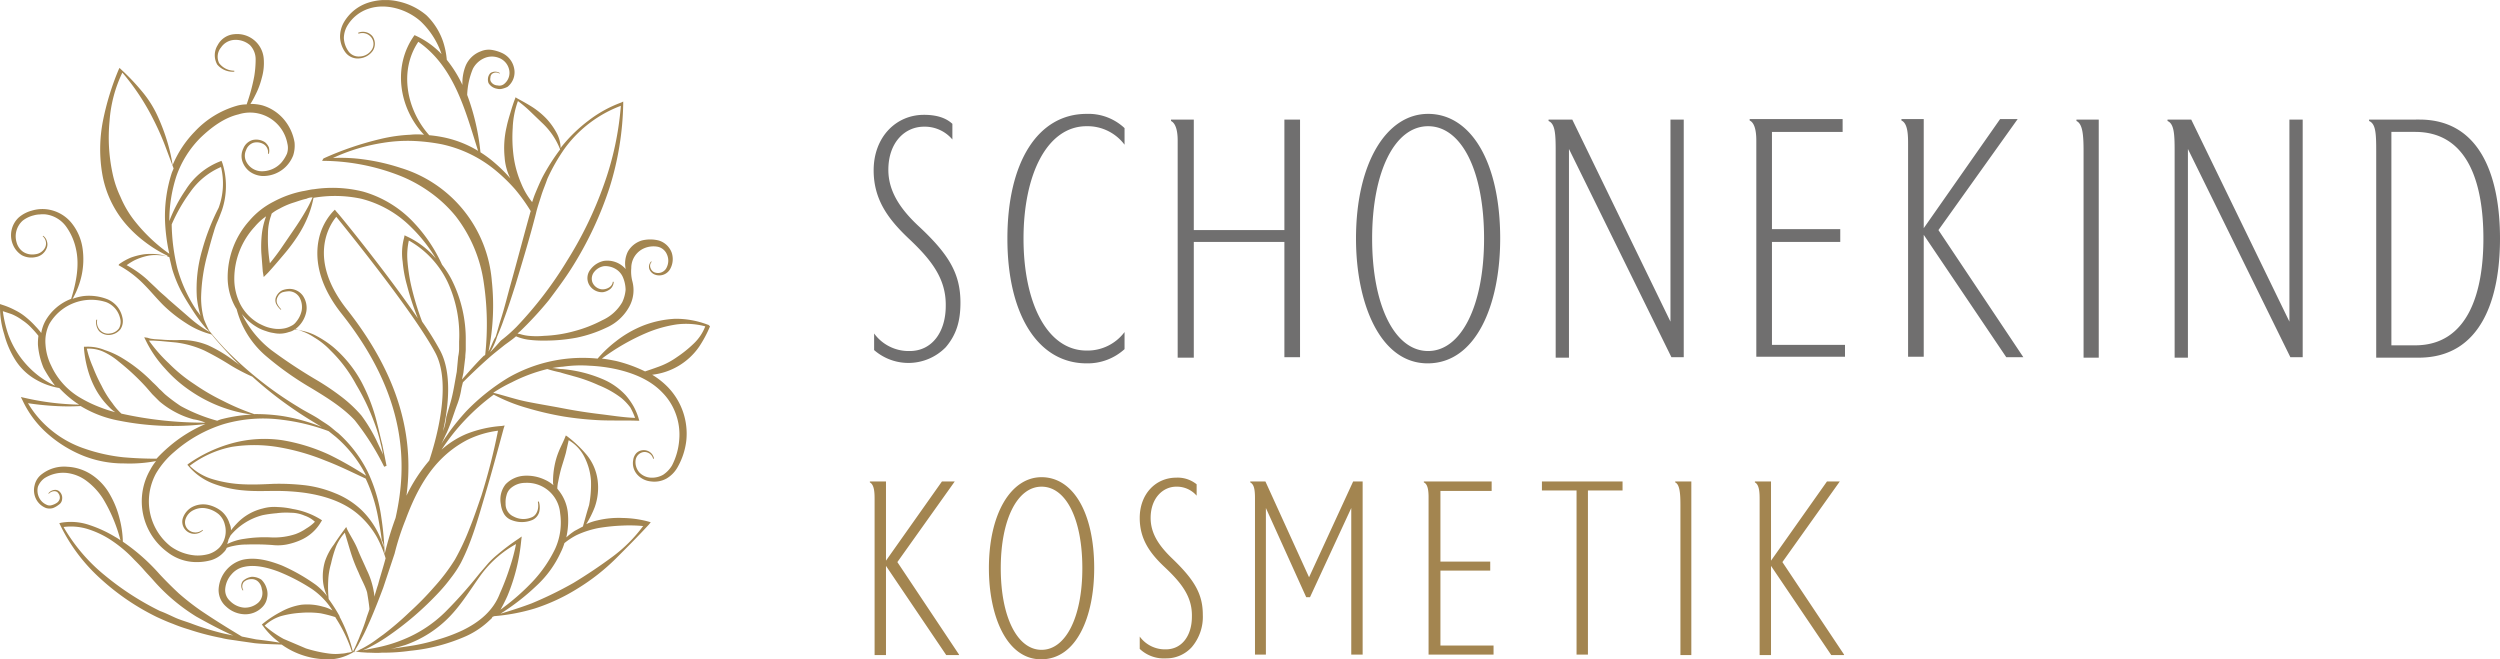<svg xmlns="http://www.w3.org/2000/svg" xmlns:xlink="http://www.w3.org/1999/xlink" viewBox="0 0 527.1 139.01"><defs><style>.cls-1{fill:none;}.cls-2{clip-path:url(#clip-path);}.cls-3{fill:#a38550;}.cls-4{fill:#706f6f;}</style><clipPath id="clip-path" transform="translate(-0.3 0.01)"><rect class="cls-1" width="527.4" height="139.2"/></clipPath></defs><g id="Ebene_2" data-name="Ebene 2"><g id="Ebene_1-2" data-name="Ebene 1"><g class="cls-2"><path class="cls-3" d="M149,68.8a9.9,9.9,0,0,1-2.4,3.6,25.38,25.38,0,0,1-3.6,2.9,15.9,15.9,0,0,1-4.1,2.1c-.8.3-1.7.6-2.6.9a29.88,29.88,0,0,0-6.1-2.2c-1-.2-2-.4-3-.5a45.86,45.86,0,0,1,9.6-5.5,26.38,26.38,0,0,1,6.1-1.7,15.75,15.75,0,0,1,6.1.4m-33.3,9a26.81,26.81,0,0,0,2.7.7c.9.3,1.8.5,2.8.8a33.48,33.48,0,0,1,5.3,1.9,20.49,20.49,0,0,1,4.8,2.7,11.9,11.9,0,0,1,1.9,2,14.72,14.72,0,0,1,1,2.2c-2.5-.1-4.9-.5-7.4-.8s-5.1-.7-7.7-1.2-5.1-.9-7.6-1.4-4.8-1.3-7.2-1.9a30,30,0,0,1,3.9-2.2,33.92,33.92,0,0,1,7.5-2.8M90.8,97.1a33.59,33.59,0,0,0-4.8,7.4c1.4-10.6-.3-23.7-12.5-39.2-8.4-10.6-3.8-17.8-2.3-19.6,2.6,3.2,16.5,20.4,20.9,28.7,3.7,7-.3,19.7-1.3,22.7m2.9-6.2c1.2-5.3,1.9-12.3-.6-17a61.71,61.71,0,0,0-3.8-6.1,56.54,56.54,0,0,1-2.4-8,38.53,38.53,0,0,1-.7-4.9,14.63,14.63,0,0,1,.3-4.2,19.94,19.94,0,0,1,8.2,8.8A26.62,26.62,0,0,1,97.1,72v1.6a8.75,8.75,0,0,1-.2,1.6l-.3,3.2c-.4,2.1-.7,4.3-1.3,6.4l-.9,3.1a11.77,11.77,0,0,1-.7,3m-7.9,18.7c1.7-4.6,3.9-9.1,7.3-12.6a22.43,22.43,0,0,1,5.8-4.3,20.54,20.54,0,0,1,6.4-1.9,131,131,0,0,1-3.5,13.7c-.8,2.3-1.6,4.7-2.5,6.9a49.77,49.77,0,0,1-3.1,6.6,40.27,40.27,0,0,1-4.4,5.8,62.58,62.58,0,0,1-5.1,5.2,64.35,64.35,0,0,1-5.6,4.8c-1,.7-2,1.5-3,2.1-.5.3-1,.6-1.6.9-.3.1-.5.3-.8.4l-.4.2c-.1,0-.2.1-.3.1v-.1l.1-.2.2-.4c.2-.3.3-.5.5-.8.3-.6.6-1.1.9-1.7.6-1.1,1.1-2.3,1.6-3.4,1-2.3,1.9-4.6,2.8-7l2.4-7.2a53.56,53.56,0,0,1,2.3-7.1m-7.6,18.8c-.2.7-.5,1.4-.7,2.1a36.16,36.16,0,0,1-1.3,3.5c-.2.6-.5,1.2-.7,1.7l-.4.9-.2.4-.1.2a.31.31,0,0,1-.1.2h0a31.23,31.23,0,0,0-2.6-7h0c-.1-.2-.2-.3-.2-.5a36.11,36.11,0,0,0-2.3-3.6,24.44,24.44,0,0,1-.1-3.8,15.06,15.06,0,0,1,.6-3.7,25.94,25.94,0,0,1,1.1-3.7,10.31,10.31,0,0,1,1.8-2.8c.4,1.3.8,2.7,1.2,4a33.36,33.36,0,0,0,1.7,4.4c.6,1.5,1.4,2.8,1.8,4.2.2,1.2.4,2.4.5,3.5M71,130.1c0,.1.1.1.1.2a30.92,30.92,0,0,1,3.4,7.1,2.92,2.92,0,0,1-.9.2,5.85,5.85,0,0,1-1.3.2,10.45,10.45,0,0,1-2.5,0,27.84,27.84,0,0,1-5-1.1l-4.7-2a22.11,22.11,0,0,1-4-2.8,9,9,0,0,1,3.4-2,20.48,20.48,0,0,1,4.2-.7,19.67,19.67,0,0,1,4.2.1,28.06,28.06,0,0,1,3.1.8m32.3-56a48.81,48.81,0,0,0,.7-14.8A27.19,27.19,0,0,0,84.8,35.4,43.93,43.93,0,0,0,77,33.6a35.8,35.8,0,0,0-6.5-.3,39.34,39.34,0,0,1,10.6-3.2,32.31,32.31,0,0,1,6.2-.4,40.67,40.67,0,0,1,6.1.7,26.62,26.62,0,0,1,11,5.2,36.43,36.43,0,0,1,4.5,4.3,38.33,38.33,0,0,1,3.3,4.6c0,.1-.1.2-.1.3-1.4,5-2.7,10-4.1,15-.7,2.5-1.3,5-2.1,7.5-.4,1.2-.7,2.5-1.1,3.7-.6.9-.9,2.1-1.5,3.1m.3.2a14,14,0,0,0,1.5-3.3c.5-1.2,1-2.4,1.4-3.6.9-2.4,1.7-4.9,2.5-7.4,1.5-5,3-9.9,4.3-15,.3-1.3.7-2.4,1.1-3.7s.9-2.4,1.3-3.6a39,39,0,0,1,3.8-6.6,26,26,0,0,1,11.7-8.8A63.89,63.89,0,0,1,127.6,39a80.39,80.39,0,0,1-7.7,15.9,81.08,81.08,0,0,1-10.7,14,31.09,31.09,0,0,1-3.3,2.9c-.8.9-1.5,1.7-2.3,2.5m14.8-42.8a43.83,43.83,0,0,0-3.7,5.8c-.6,1.2-1.1,2.4-1.6,3.6-.2.5-.4,1.1-.6,1.7a15.4,15.4,0,0,1-2.3-3.9,21.92,21.92,0,0,1-1.6-5.7,30.12,30.12,0,0,1-.2-6,18.59,18.59,0,0,1,1.1-5.7,25.25,25.25,0,0,1,2.5,2.1l2.6,2.5a15.08,15.08,0,0,1,3.8,5.6m-17.3.3a22.92,22.92,0,0,0-7.5-2.9,27,27,0,0,0-2.8-.4C86,23.1,84.4,14.9,88.5,8.8c7.6,5.3,9.9,14.5,12.6,23M66.2,41.6a24.37,24.37,0,0,1-1.4,2.8c-.8,1.4-1.7,2.8-2.6,4.1l-2.8,4.1c-.7,1-1.4,1.9-2.2,2.9a31.8,31.8,0,0,1-.4-6.2,11.48,11.48,0,0,1,.6-3.7c.1-.2.1-.4.2-.6a8.64,8.64,0,0,1,1.6-1,16,16,0,0,1,2.7-1.2c1-.3,2-.7,3-.9a3.08,3.08,0,0,1,1.3-.3M51.3,66.2a11.55,11.55,0,0,0,3.6,3,9.38,9.38,0,0,0,1.5.6,7.49,7.49,0,0,0,1.6.4,5.78,5.78,0,0,0,3.2-.2,3.1,3.1,0,0,0,1.3-.6,11.8,11.8,0,0,1,4,1.7A16,16,0,0,1,70,73.9a29.52,29.52,0,0,1,5.4,7.2,47.46,47.46,0,0,1,3.9,8.2,31.91,31.91,0,0,1,1.3,4.4c.2.7.3,1.4.5,2.2-.5-1.1-1-2.1-1.5-3.2a33,33,0,0,0-3.1-5.1,28.18,28.18,0,0,0-4.4-4.1,52.5,52.5,0,0,0-4.9-3.3,108.39,108.39,0,0,1-9.7-6.4,21.88,21.88,0,0,1-6.2-7.6m29.9,49.2a17.8,17.8,0,0,0-4.6-7.8A17.35,17.35,0,0,0,71,104a24.25,24.25,0,0,0-6.4-1.7A48.61,48.61,0,0,0,58,102c-2.2.1-4.2.2-6.4.1a25.9,25.9,0,0,1-6.2-1,11.75,11.75,0,0,1-5.1-2.9,21.69,21.69,0,0,1,8.9-4,30.51,30.51,0,0,1,10,.1,46.81,46.81,0,0,1,9.7,2.8c2.9,1.1,5.7,2.5,8.5,3.8A33.29,33.29,0,0,1,80,109c.3,1.6.6,3.3.8,4.9a2.82,2.82,0,0,1,.4,1.5M68.1,90a39.27,39.27,0,0,0-8.3-2.3,38.14,38.14,0,0,0-5.9-.4h0a48.42,48.42,0,0,1-6.6-2.8,44.75,44.75,0,0,1-6-3.5,32.47,32.47,0,0,1-5.4-4.4,32.11,32.11,0,0,1-4.2-4.8h.9l1.6.1,3.2.3a20.64,20.64,0,0,1,6,1.7A59.53,59.53,0,0,1,48.9,77a40.18,40.18,0,0,0,4.6,2.4,81.12,81.12,0,0,0,9.2,7.2c1.9,1.3,3.6,2.3,5.4,3.4M44.5,70a24.71,24.71,0,0,1-4.2-3l-4.5-3.9c-.7-.7-1.5-1.3-2.2-2s-1.5-1.4-2.2-2.1A21.92,21.92,0,0,0,27,55.9a14,14,0,0,1,1.6-1,12.54,12.54,0,0,1,2.5-.9,8.22,8.22,0,0,1,2.7-.2,7.8,7.8,0,0,1,2.2.4c.2.8.4,1.7.6,2.5a27.2,27.2,0,0,0,1.9,4.7c.8,1.5,1.7,2.9,2.6,4.3a33.78,33.78,0,0,0,2.7,3.6,4.51,4.51,0,0,1,.7.7M42.9,52.8a29,29,0,0,0-1.1,9.8,18.91,18.91,0,0,0,.8,4,10.47,10.47,0,0,0-.8-1.1,31.15,31.15,0,0,1-4.1-8.9,41.59,41.59,0,0,1-1.2-9.3,35.24,35.24,0,0,1,3.9-6.8,15.17,15.17,0,0,1,6.5-5.3,14.85,14.85,0,0,1-.5,8.6,46.66,46.66,0,0,0-3.5,9m-7.8-6.1a38.36,38.36,0,0,0,.9,6.8,35.15,35.15,0,0,1-7.6-7.3,22,22,0,0,1-2.7-4.7A21.84,21.84,0,0,1,24,36.4a36,36,0,0,1-.6-10.9,28.08,28.08,0,0,1,2.7-10.2,49.06,49.06,0,0,1,6.5,9.8,56.16,56.16,0,0,1,2.5,5.6l1.8,4.8c-.1.3-.3.7-.4,1a29.61,29.61,0,0,0-1.4,10.2m8.5,42.4a80,80,0,0,1-17.7-1.9A13,13,0,0,1,24,85a20.62,20.62,0,0,1-2.3-3.7,33.89,33.89,0,0,1-1.8-3.9,22.3,22.3,0,0,1-1.3-3.9,7.63,7.63,0,0,1,3.4.6,14.22,14.22,0,0,1,3.3,2.1,48.86,48.86,0,0,1,5.8,5.4l1.3,1.5,1.5,1.5a18.5,18.5,0,0,0,3.4,2.3,17.68,17.68,0,0,0,3.8,1.5,10.27,10.27,0,0,1,2.5.7m-18.1-.4a58,58,0,0,0,18.1.7,29.27,29.27,0,0,0-7.7,4.8,30.7,30.7,0,0,0-2.6,2.5c-2.4,0-4.7-.1-7-.3a36.6,36.6,0,0,1-8.1-1.8,22.16,22.16,0,0,1-7.2-4A21.32,21.32,0,0,1,6.2,85a59,59,0,0,0,5.9.6,45.1,45.1,0,0,0,5.2,0,24,24,0,0,0,8.2,3.1M11.9,81.3a18,18,0,0,1-3.5-2.1A19.38,19.38,0,0,1,2,70.4,25.74,25.74,0,0,1,.9,65.6l1.8.6A10.46,10.46,0,0,1,5,67.5a10.61,10.61,0,0,1,2,1.7,20,20,0,0,1,1.4,1.6,12.1,12.1,0,0,0-.1,1.9,16,16,0,0,0,1.2,4.9,29.22,29.22,0,0,0,2.4,3.7m36.3,33.4c.1-.3.2-.6.3-1,0-.1.1-.1.1-.2l.3-.6a13,13,0,0,1,6.8-4.3,25.35,25.35,0,0,1,2.9-.4,15.06,15.06,0,0,1,3-.1,7.17,7.17,0,0,1,2.9.6,6.11,6.11,0,0,1,2.2,1.3,8.62,8.62,0,0,1-1.8,1.4,10.08,10.08,0,0,1-2.3,1.2,14.32,14.32,0,0,1-5.1.7,27.26,27.26,0,0,0-5.7.3,11.55,11.55,0,0,0-3.6,1.1M49.5,134c-.8-.2-1.5-.3-2.3-.5a57.45,57.45,0,0,1-6.7-2.1c-1.1-.4-2.2-.7-3.3-1.2s-2.1-1-3.2-1.4a59,59,0,0,1-11.6-7.5,36.88,36.88,0,0,1-8.7-10.2,12,12,0,0,1,5.3.5,19.49,19.49,0,0,1,5.2,2.6,26.71,26.71,0,0,1,4.4,3.8c.7.7,1.4,1.4,2,2.1s1.3,1.4,2,2.2a39.57,39.57,0,0,0,9.1,7.7c2.5,1.4,5.1,2.8,7.8,4m33.2,2.8c1-.2,2-.5,3-.8a24,24,0,0,0,9.4-6c2.6-2.7,4.5-5.9,6.6-8.8a23,23,0,0,1,7.4-6.5,39.16,39.16,0,0,1-1.3,4.9,52,52,0,0,1-2.1,5.5c-1.4,3.7-4.4,6.1-7.9,7.8a35,35,0,0,1-5.4,2,39,39,0,0,1-5.7,1.3l-4,.6m23.1-7.4a48.32,48.32,0,0,0,7.6-5.9,22.15,22.15,0,0,0,5.1-7,11.92,11.92,0,0,0,.8-2,14.52,14.52,0,0,1,2.6-1.7,19.79,19.79,0,0,1,4.7-1.5,40.31,40.31,0,0,1,5-.5,30.88,30.88,0,0,1,4.3.1,30.81,30.81,0,0,1-6.5,6.5c-2.7,2-5.4,3.8-8.2,5.5a79.36,79.36,0,0,1-8.8,4.3c-2.1.8-4.3,1.5-6.6,2.2M123.2,111c-.6.3-1.1.6-1.7.9a12.38,12.38,0,0,0-1.8,1.4,16.39,16.39,0,0,0,.3-5.4,9,9,0,0,0-1.6-4.1c-.2-.3-.4-.5-.6-.8a7.72,7.72,0,0,1,.2-1.5c.2-1,.4-2,.7-3s.6-1.9.9-3l.6-2.7a8.55,8.55,0,0,1,3.3,3.5,13,13,0,0,1,1.4,5,23.24,23.24,0,0,1-.4,5.2c-.5,1.6-.9,3.1-1.3,4.5m26.5-42.5-.3-.1a18.92,18.92,0,0,0-6.7-1.2,21.64,21.64,0,0,0-6.7,1.4,23.21,23.21,0,0,0-5.9,3.4,26,26,0,0,0-3.8,3.6,31.52,31.52,0,0,0-18.8,4,44.1,44.1,0,0,0-8.9,7.1A49.43,49.43,0,0,0,95,91.1c-.6.9-1.2,1.7-1.7,2.6.4-.8.8-1.7,1.2-2.5.9-2,1.5-4.1,2.3-6.2a16.65,16.65,0,0,0,.8-3.2l.3-1.2c1.7-1.7,3.5-3.4,5.3-5,1.1-1,2.3-1.9,3.4-2.8.8-.6,1.7-1.2,2.5-1.9a10.27,10.27,0,0,0,2.5.7,24.27,24.27,0,0,0,3.6.2,36,36,0,0,0,6.6-.6,27.44,27.44,0,0,0,6.3-2.1,10.2,10.2,0,0,0,4.9-4.5,7.23,7.23,0,0,0,.6-5.4,8.22,8.22,0,0,1-.2-2.7,4.49,4.49,0,0,1,2.8-4.2,5,5,0,0,1,2.7-.3,2.71,2.71,0,0,1,2,1.6,3.19,3.19,0,0,1,0,2.7,2,2,0,0,1-2.3,1.2,1.44,1.44,0,0,1-1.1-.9,1.23,1.23,0,0,1,.2-1.4l-.1-.1a1.61,1.61,0,0,0-.4,1.6,2,2,0,0,0,1.2,1.2,2.63,2.63,0,0,0,3.2-1.2,4.28,4.28,0,0,0,.3-3.5,4.2,4.2,0,0,0-2.7-2.5,7.31,7.31,0,0,0-3.6,0,5.13,5.13,0,0,0-2.9,2.3,5.61,5.61,0,0,0-.5,3.6v.1a5.1,5.1,0,0,0-4.6-1.7,4.74,4.74,0,0,0-2.8,1.8,2.89,2.89,0,0,0-.3,3.2,3.15,3.15,0,0,0,2.9,1.6,3.29,3.29,0,0,0,1.6-.7,2.13,2.13,0,0,0,.7-1.5h-.2c-.1,1.1-1.3,1.6-2.2,1.6a2.41,2.41,0,0,1-2.1-1.5,2.26,2.26,0,0,1,.4-2.2,3.26,3.26,0,0,1,2.1-1.2,4.29,4.29,0,0,1,2.4.6,3.75,3.75,0,0,1,1.6,1.9,7,7,0,0,1,.5,2.5,7.71,7.71,0,0,1-.7,2.6,9.2,9.2,0,0,1-4.2,3.8,27.84,27.84,0,0,1-5.9,2.3,27.55,27.55,0,0,1-6.4,1,17.09,17.09,0,0,1-3.2,0,9,9,0,0,1-1.6-.3c-.3-.1-.5-.1-.8-.2.2-.1.3-.3.5-.4a75.68,75.68,0,0,0,6.1-6.6c1.8-2.4,3.6-4.8,5.2-7.4a75.57,75.57,0,0,0,7.6-16.3,62.45,62.45,0,0,0,2.9-17.7v-.5l-.4.2a25.81,25.81,0,0,0-6.9,3.8,31.89,31.89,0,0,0-5.6,5.4c-.1.1-.2.3-.3.4a6.81,6.81,0,0,0-.8-3.1,14.36,14.36,0,0,0-2.2-3.1,16.83,16.83,0,0,0-2.9-2.4c-1.1-.7-2.2-1.3-3.3-1.9l-.3-.2-.1.3c-.4,1-.7,2-1,3s-.6,2-.8,3a19.58,19.58,0,0,0-.4,6.4,11.57,11.57,0,0,0,1.2,4.4,30.24,30.24,0,0,0-3.1-3.1,24.28,24.28,0,0,0-3.2-2.4A48.17,48.17,0,0,0,98.8,20a15.84,15.84,0,0,1,1.2-5.5,4.91,4.91,0,0,1,2.3-2.2,4,4,0,0,1,3.2-.1,3.43,3.43,0,0,1,2.1,2.3,3,3,0,0,1-.9,3.1,1.6,1.6,0,0,1-1.5.4,1.68,1.68,0,0,1-1.4-.8,1.06,1.06,0,0,1-.1-.8,1.14,1.14,0,0,1,.3-.8,1.35,1.35,0,0,1,1.6-.1l.1-.1a1.82,1.82,0,0,0-2,0,1.91,1.91,0,0,0-.5,1,2.16,2.16,0,0,0,.1,1.1,2.56,2.56,0,0,0,1.8,1.2,2.05,2.05,0,0,0,1.1,0,4.87,4.87,0,0,0,1.1-.4,3.92,3.92,0,0,0,1.4-3.9,4.53,4.53,0,0,0-2.7-3.3,8.3,8.3,0,0,0-2.1-.6,4.22,4.22,0,0,0-2.2.3,5.55,5.55,0,0,0-3.2,3,9.86,9.86,0,0,0-.7,4.1h0a26.18,26.18,0,0,0-3.3-5.3,16.89,16.89,0,0,0-.8-3.9,14,14,0,0,0-3.5-5.5A13.62,13.62,0,0,0,84.3.3a12,12,0,0,0-6.5.3,9.22,9.22,0,0,0-5,4.1A6.09,6.09,0,0,0,72,7.9,5.82,5.82,0,0,0,73.1,11a3.27,3.27,0,0,0,3,1.3,3.85,3.85,0,0,0,2.8-1.6,2.71,2.71,0,0,0-.1-3.1,2.62,2.62,0,0,0-3-.7l.1.2a2.37,2.37,0,0,1,2.7.8,2.25,2.25,0,0,1,0,2.7,3.13,3.13,0,0,1-2.5,1.3,2.62,2.62,0,0,1-2.4-1.2A5.12,5.12,0,0,1,72.8,8a5.3,5.3,0,0,1,.8-2.7,8.22,8.22,0,0,1,4.5-3.5C81.8.6,86.2,2,89,4.5a17.06,17.06,0,0,1,4.4,6.9,17.78,17.78,0,0,0-5.7-4c-4.7,6.5-3.3,15.4,2,21a14.05,14.05,0,0,0-2.9,0,33,33,0,0,0-6.3.9,65.39,65.39,0,0,0-12,4.1l-.3.5A45.09,45.09,0,0,1,84,36.8a29.55,29.55,0,0,1,6.8,3.6,27.68,27.68,0,0,1,5.6,5.2,29.65,29.65,0,0,1,5.9,14,59.43,59.43,0,0,1,.3,15.2c-.1.1-.2.2-.3.2-1.6,1.6-3.1,3.3-4.6,5,.1-.5.2-.9.3-1.4l.4-3.3c0-.6.1-1.1.1-1.7V71.9a27.89,27.89,0,0,0-3-13,20.45,20.45,0,0,0-2-3.1,32.18,32.18,0,0,0-5.7-8.6,23.52,23.52,0,0,0-10.9-6.8,26.51,26.51,0,0,0-10.5-.5h-.1c-.8.1-1.5.3-2.2.4A22.29,22.29,0,0,0,58,42.5a16.46,16.46,0,0,0-5.1,4,17.88,17.88,0,0,0-4.6,11.9,12.83,12.83,0,0,0,1.6,6.3c.1.2.2.3.3.5a19.45,19.45,0,0,0,6,9.7,65.67,65.67,0,0,0,9.7,6.9c3.3,2,6.7,4.1,9.2,6.8a54.3,54.3,0,0,1,6.2,9.8l.5-.2-.9-4.5c-.4-1.5-.7-3-1.1-4.5a38.07,38.07,0,0,0-3.3-8.7,26,26,0,0,0-5.9-7.3,21.11,21.11,0,0,0-4-2.6,11.86,11.86,0,0,0-4.2-1.1,6,6,0,0,0,2.5-3.9,4.6,4.6,0,0,0-.7-3.2,3.46,3.46,0,0,0-2.8-1.5,4.53,4.53,0,0,0-1.6.3,2.78,2.78,0,0,0-1.2,1.2,1.81,1.81,0,0,0-.1,1.6,4.12,4.12,0,0,0,1,1.3l.1-.1a3.81,3.81,0,0,1-.9-1.3,1.7,1.7,0,0,1,.2-1.4,1.76,1.76,0,0,1,1-.9,5.9,5.9,0,0,1,1.4-.2,2.65,2.65,0,0,1,2.2,1.4,4.2,4.2,0,0,1,.4,2.7,5.45,5.45,0,0,1-1.2,2.4,2.54,2.54,0,0,1-1,.8,5,5,0,0,1-1.3.5,6.6,6.6,0,0,1-2.8,0,7.37,7.37,0,0,1-1.4-.4c-.5-.2-.9-.4-1.3-.6a10,10,0,0,1-3.9-4,11.84,11.84,0,0,1-1.3-5.6A16.19,16.19,0,0,1,54,47.8a12.56,12.56,0,0,1,2.4-2.2h0a16.2,16.2,0,0,0-.9,3.8,25.41,25.41,0,0,0-.1,3.9l.3,3.9.2,1.2.9-.9c1.1-1.2,2.2-2.5,3.3-3.8a37.92,37.92,0,0,0,3-4,23.84,23.84,0,0,0,2.3-4.5,20.14,20.14,0,0,0,1-3.5,26.38,26.38,0,0,1,10.1.2A22.75,22.75,0,0,1,87.1,48a32.54,32.54,0,0,1,5.1,6.5A17.91,17.91,0,0,0,86,49.8l-.4-.2-.1.5a12.58,12.58,0,0,0-.3,5.1,26.48,26.48,0,0,0,.9,4.9,57.29,57.29,0,0,0,2.3,7c-6.7-9.8-16.9-22.3-17.1-22.4l-.4-.5-.4.4a12.44,12.44,0,0,0-3,5.9c-.7,3.4-.5,8.9,4.8,15.6,13.9,17.5,13.9,32,11.4,43.1a65.9,65.9,0,0,0-2.2,7.2c0,.1-.1.3-.1.4a64.79,64.79,0,0,0-.7-7.7,32.92,32.92,0,0,0-2.9-9.7,27.33,27.33,0,0,0-6.2-8.1c-.7-.5-1.3-1.1-2-1.6s-1.4-.9-2.1-1.4c-1.4-.9-2.9-1.6-4.3-2.5A75.19,75.19,0,0,1,55,80.1a78.47,78.47,0,0,1-7.4-6.7c-1.1-1.2-2.2-2.4-3.2-3.7a25.57,25.57,0,0,1-1.1-2.4,17.59,17.59,0,0,1-.6-4.6,37.41,37.41,0,0,1,1.4-9.3c.4-1.5.8-3,1.3-4.6a14.27,14.27,0,0,1,.8-2.2c.3-.7.6-1.5.9-2.3a16,16,0,0,0,.1-9.9l-.2-.5-.5.2a15,15,0,0,0-7.1,6A30.92,30.92,0,0,0,36,46.6a30.45,30.45,0,0,1,1.5-9.5A21.45,21.45,0,0,1,42.6,29c2.3-2.2,5-4.2,8-4.9a8,8,0,0,1,10.3,6.2,3.72,3.72,0,0,1-.1,2.1,7.61,7.61,0,0,1-1.2,1.9,5.53,5.53,0,0,1-4,1.8,3.69,3.69,0,0,1-3.5-2.3,2.81,2.81,0,0,1,.1-2.2,2.48,2.48,0,0,1,1.5-1.5,2.82,2.82,0,0,1,2.2.3,2,2,0,0,1,.9,2H57a2.85,2.85,0,0,0,0-1.3,2.84,2.84,0,0,0-.8-1.1,3.36,3.36,0,0,0-2.6-.5,3,3,0,0,0-2,1.8,3.6,3.6,0,0,0-.2,2.7A4.52,4.52,0,0,0,53,36.2a5.09,5.09,0,0,0,2.6.9,6.79,6.79,0,0,0,5-2,7,7,0,0,0,1.5-2.3,6.72,6.72,0,0,0,.3-2.8,10.1,10.1,0,0,0-2.3-4.9,9.49,9.49,0,0,0-4.5-2.9,10.07,10.07,0,0,0-2.5-.3,16.18,16.18,0,0,0,1-1.8,16.57,16.57,0,0,0,1.4-3.7,11.24,11.24,0,0,0,.4-4.1,5.62,5.62,0,0,0-6.2-5.1,4.32,4.32,0,0,0-3.5,2.3,4,4,0,0,0-.1,4.1,4.25,4.25,0,0,0,3.6,1.5v-.2a4,4,0,0,1-3.2-1.6,3.07,3.07,0,0,1,.4-3.3,3.62,3.62,0,0,1,2.9-1.6A4.63,4.63,0,0,1,53,9.5a4.31,4.31,0,0,1,1.2,3,21.86,21.86,0,0,1-.3,3.6A39.51,39.51,0,0,1,52.3,22a7.61,7.61,0,0,0-2.1.3,19.51,19.51,0,0,0-8.8,5.4,22.55,22.55,0,0,0-4.7,7.1,36.32,36.32,0,0,0-1-4.5,41.88,41.88,0,0,0-2.2-5.9,22.79,22.79,0,0,0-3.4-5.3,45.72,45.72,0,0,0-4.3-4.5l-.3-.3-.2.4A56.29,56.29,0,0,0,22,25.5a31.19,31.19,0,0,0-.1,11.4,21.93,21.93,0,0,0,4.9,10.3A25.91,25.91,0,0,0,31,51.1a26.9,26.9,0,0,0,4.6,2.8v.2a8,8,0,0,0-2.1-.5,13.1,13.1,0,0,0-2.8,0,14.34,14.34,0,0,0-2.8.7,12.29,12.29,0,0,0-2.5,1.4l-.1.2.7.4a22.09,22.09,0,0,1,4.6,3.6c1.4,1.4,2.7,3,4.1,4.4a29.72,29.72,0,0,0,4.8,3.8,17.5,17.5,0,0,0,5.4,2.4.1.1,0,0,0,.1.1c.8,1,1.7,2,2.6,3,1.1,1.2,2.1,2.3,3.3,3.4-.4-.3-.8-.6-1.1-.8a28.84,28.84,0,0,0-5.6-3.4,14.87,14.87,0,0,0-6.5-1.1c-1.1,0-2.2,0-3.2-.1l-1.6-.1-.8-.1-.4-.1-.3-.1-.7-.1.3.6a24.55,24.55,0,0,0,4.1,6,27.89,27.89,0,0,0,5.5,4.8,30,30,0,0,0,12.8,4.9,31,31,0,0,0-6.1.9,5.64,5.64,0,0,0-1.2.4,35.4,35.4,0,0,1-7.7-3.1,35.53,35.53,0,0,1-3.1-2.3c-.5-.4-.9-.9-1.4-1.3a18.48,18.48,0,0,0-1.4-1.4,31.9,31.9,0,0,0-6.4-5.1,17.64,17.64,0,0,0-3.7-1.7,9.34,9.34,0,0,0-4.1-.7H18v.3a23.63,23.63,0,0,0,.8,4.5,19.44,19.44,0,0,0,1.7,4.2,16.4,16.4,0,0,0,2.8,3.7,6.89,6.89,0,0,0,1.3,1.1,28.11,28.11,0,0,1-3.1-1,27.1,27.1,0,0,1-4.2-2,15.13,15.13,0,0,1-6.2-6.8,11.57,11.57,0,0,1-1.2-4.4,8.26,8.26,0,0,1,.8-4.4,10.21,10.21,0,0,1,12-4.6A4.8,4.8,0,0,1,25.6,67a2.83,2.83,0,0,1-.2,2.2,2.65,2.65,0,0,1-1.9,1.1,2.29,2.29,0,0,1-2.1-.7,2.44,2.44,0,0,1-.6-2.2h-.2a3,3,0,0,0,.6,2.4,2.86,2.86,0,0,0,2.3.8,3.25,3.25,0,0,0,2.2-1.2,3.15,3.15,0,0,0,.4-2.5A5.44,5.44,0,0,0,25,64.6a5.54,5.54,0,0,0-2-1.5,10.69,10.69,0,0,0-5-.7,10.55,10.55,0,0,0-2.4.6,17.2,17.2,0,0,0,1.9-4.9,16.18,16.18,0,0,0,.2-5.8,11,11,0,0,0-2.4-5.4A8,8,0,0,0,10,44.1a7.52,7.52,0,0,0-1.5,0,8,8,0,0,0-1.5.3,7,7,0,0,0-2.7,1.4A5.11,5.11,0,0,0,3,51.5a4.75,4.75,0,0,0,1.9,2.3,4.25,4.25,0,0,0,2.9.4,3,3,0,0,0,2.3-1.8,2,2,0,0,0,.1-1.5,2,2,0,0,0-.8-1.2l-.1.1a2,2,0,0,1,.5,2.4,2.63,2.63,0,0,1-2.1,1.4,3.57,3.57,0,0,1-2.5-.5,3.52,3.52,0,0,1-1.4-2,4.43,4.43,0,0,1,1.3-4.6,6.14,6.14,0,0,1,2.3-1.1,5.07,5.07,0,0,1,1.3-.2,5.65,5.65,0,0,1,1.3,0,6.35,6.35,0,0,1,4.2,2.5,12.55,12.55,0,0,1,2.1,4.7c.8,3.4.1,7.1-1,10.6a10.55,10.55,0,0,0-5.4,4.6A8,8,0,0,0,9,70.2a14.93,14.93,0,0,0-1.2-1.4,18,18,0,0,0-2-1.9,11.35,11.35,0,0,0-2.3-1.5A15.63,15.63,0,0,0,.9,64.3l-.6-.2v.6a19,19,0,0,0,.9,5.8A19.17,19.17,0,0,0,3.6,76,12.37,12.37,0,0,0,8,80.1a14.54,14.54,0,0,0,4.8,1.7A22.36,22.36,0,0,0,16.5,85c.2.1.3.2.5.3A55.53,55.53,0,0,1,5.6,83.9l-.9-.2.4.8a21.29,21.29,0,0,0,5.3,7,26.1,26.1,0,0,0,7.5,4.6,23,23,0,0,0,8.6,1.6,29.83,29.83,0,0,0,6.7-.5A11.27,11.27,0,0,0,32,99a13.3,13.3,0,0,0,3.6,17.4,9.94,9.94,0,0,0,6,2.1,11.24,11.24,0,0,0,3.2-.4,5.93,5.93,0,0,0,2.7-1.7,2.36,2.36,0,0,0,.6-.9,7.37,7.37,0,0,1,1.4-.4,12.41,12.41,0,0,1,2.7-.3,50.93,50.93,0,0,1,5.5.1,10.18,10.18,0,0,0,3-.1,14,14,0,0,0,2.9-.9A9.25,9.25,0,0,0,68,110l.2-.3-.3-.2a16.28,16.28,0,0,0-5.9-2.2,16.45,16.45,0,0,0-3.1-.4,8.92,8.92,0,0,0-3.2.3,11,11,0,0,0-5.5,3.2,17.41,17.41,0,0,0-1.2,1.4,3.19,3.19,0,0,0-.3-1.4,5.4,5.4,0,0,0-1.8-2.7,6.86,6.86,0,0,0-2.9-1.3,5.08,5.08,0,0,0-3.2.5,4.21,4.21,0,0,0-2,2.5,2.56,2.56,0,0,0,4.3,2.4l-.1-.1a2.27,2.27,0,0,1-2.7.2,2.09,2.09,0,0,1-.9-2.4,3.24,3.24,0,0,1,1.8-2,4.16,4.16,0,0,1,2.7-.3,5.82,5.82,0,0,1,2.5,1.2,4.19,4.19,0,0,1,1.3,2.2,5.12,5.12,0,0,1-1.2,4.9,5.37,5.37,0,0,1-2.2,1.3,8.61,8.61,0,0,1-2.8.3,10.32,10.32,0,0,1-5.2-1.9,12.09,12.09,0,0,1-4.6-10,12.46,12.46,0,0,1,1.5-5.4A17.85,17.85,0,0,1,37,95.3a28.77,28.77,0,0,1,10.5-5.9,29.84,29.84,0,0,1,12.3-.9,42.52,42.52,0,0,1,9.8,2.4l1.5,1.2a26.55,26.55,0,0,1,6.1,7.6l.3.6a73,73,0,0,0-7.7-4.4,38.7,38.7,0,0,0-10-3.1,25.93,25.93,0,0,0-10.4.6A29.94,29.94,0,0,0,40,97.8l-.2.2.2.2a12.71,12.71,0,0,0,5.4,3.8,23.66,23.66,0,0,0,6.4,1.4c2.2.2,4.4.1,6.5.1a44.42,44.42,0,0,1,6.3.4c4.1.6,8.2,1.9,11.3,4.6a18.26,18.26,0,0,1,3.9,4.8,23.93,23.93,0,0,1,1.8,4.4c-.5,1.9-1.1,3.7-1.6,5.6-.3.8-.5,1.7-.8,2.5a3.75,3.75,0,0,0-.1-1.1,16.57,16.57,0,0,0-1.5-4.6c-.6-1.4-1.3-2.8-1.9-4.3s-1.5-2.8-2.2-4.2l-.2-.5-.3.4c-.8,1.1-1.6,2.2-2.3,3.3a12.44,12.44,0,0,0-1.9,3.6,11.24,11.24,0,0,0-.4,4.1,9,9,0,0,0,.9,3.2,13.63,13.63,0,0,0-2.4-2.4,39.36,39.36,0,0,0-7.2-4.1c-2.6-1-5.4-1.8-8.2-1.2a6.83,6.83,0,0,0-5.1,6.1,4.6,4.6,0,0,0,1.6,3.8,5.94,5.94,0,0,0,3.8,1.6,5,5,0,0,0,3.8-1.5,3.52,3.52,0,0,0,1-1.9,3.76,3.76,0,0,0-.1-2.1,4.18,4.18,0,0,0-1.1-1.8,3.61,3.61,0,0,0-2-.6,3.38,3.38,0,0,0-1.9.9,1.65,1.65,0,0,0,0,2l.1-.1a1.49,1.49,0,0,1,.1-1.7,2.27,2.27,0,0,1,1.6-.6,1.89,1.89,0,0,1,1.5.6,2.63,2.63,0,0,1,.7,1.5,2.75,2.75,0,0,1-.8,2.9,4.21,4.21,0,0,1-3,1,4.69,4.69,0,0,1-2.9-1.4,3.09,3.09,0,0,1-1-2.7,5.2,5.2,0,0,1,1.3-2.9,4.69,4.69,0,0,1,2.7-1.6c2.2-.5,4.8.1,7.2,1a40,40,0,0,1,7.1,3.7,15.43,15.43,0,0,1,4.3,4.5,7,7,0,0,0-2-.8,12,12,0,0,0-4.6-.4,13,13,0,0,0-4.3,1.5,22.62,22.62,0,0,0-3.8,2.5l-.2.2.2.2a15.38,15.38,0,0,0,3.6,3.6c-1.7-.3-3.3-.5-5-.7l-3-.6c-3-1.8-5.9-3.6-8.7-5.5a51.94,51.94,0,0,1-4.6-3.6c-1.4-1.3-2.8-2.7-4.1-4.1a41.69,41.69,0,0,0-7.7-6.8,20.7,20.7,0,0,0-.7-4.9,19.37,19.37,0,0,0-2-5,12.05,12.05,0,0,0-3.7-4.1,10.2,10.2,0,0,0-5.3-1.8,7.69,7.69,0,0,0-5.3,1.5,4,4,0,0,0-1.6,2.4,4.14,4.14,0,0,0,.3,2.9,3.92,3.92,0,0,0,2.1,1.9,2.56,2.56,0,0,0,1.5,0,4.73,4.73,0,0,0,1.2-.7,1.52,1.52,0,0,0,.7-1.2,1.79,1.79,0,0,0-.4-1.4,1.3,1.3,0,0,0-1.3-.5,1.85,1.85,0,0,0-1.2.7l.1.1c.5-.6,1.6-.8,2-.1a1.43,1.43,0,0,1,.3,1.1,1.46,1.46,0,0,1-.6.9,3.7,3.7,0,0,1-1.1.5,1.42,1.42,0,0,1-1.1-.1,3.12,3.12,0,0,1-1.6-1.6,3.36,3.36,0,0,1-.2-2.2,4,4,0,0,1,1.4-1.8,7.35,7.35,0,0,1,4.6-1.1,8.61,8.61,0,0,1,4.4,1.8,14.17,14.17,0,0,1,3.3,3.6,32.79,32.79,0,0,1,3.7,8.8,10.54,10.54,0,0,0-1.1-.7,26.49,26.49,0,0,0-5.4-2.5,12.11,12.11,0,0,0-6-.5l-.4.1.2.4a36.89,36.89,0,0,0,8.6,11.4,50.09,50.09,0,0,0,11.8,8c1.1.5,2.2,1,3.3,1.4a34,34,0,0,0,3.4,1.2,53.78,53.78,0,0,0,6.9,1.8c1.1.3,2.3.4,3.5.6l3.5.5c1.9.2,3.8.2,5.7.3a16.53,16.53,0,0,0,4.6,2.3,17,17,0,0,0,5.5.8,9.18,9.18,0,0,0,2.8-.5,11.21,11.21,0,0,0,2.2-1h0c.1,0,.1-.1.2-.1h.6l.7.1,1.5.1c1,0,2,.1,3,0a40.32,40.32,0,0,0,6-.4,38.17,38.17,0,0,0,11.8-3.1,17.82,17.82,0,0,0,5.1-3.5,1,1,0,0,0,.4-.5c.1-.1.2-.1.4-.2a41.12,41.12,0,0,0,8.5-1.6,40.52,40.52,0,0,0,9.2-4.3,44.15,44.15,0,0,0,7.9-6.2c2.4-2.4,4.7-4.7,7-7.2l.4-.5-.7-.2a22.47,22.47,0,0,0-5.2-.7,19.07,19.07,0,0,0-5.3.5,11.28,11.28,0,0,0-2.4.8,20.17,20.17,0,0,0,1.8-3.6,12.26,12.26,0,0,0,.6-5.7,10.54,10.54,0,0,0-2.3-5.3,25.24,25.24,0,0,0-4.1-3.9l-.3-.2-.2.5c-.4,1-.9,1.9-1.3,2.9a15.83,15.83,0,0,0-.9,3.1,17.33,17.33,0,0,0-.3,3.2,2,2,0,0,0,.1.8,7.61,7.61,0,0,0-1.9-1.2,8.93,8.93,0,0,0-4.3-.8,5.92,5.92,0,0,0-3.9,1.8,5.17,5.17,0,0,0-1,4.2,5.22,5.22,0,0,0,.7,2.1,3.15,3.15,0,0,0,1.7,1.3,5.8,5.8,0,0,0,4.3-.1,2.65,2.65,0,0,0,1.4-1.7,4.12,4.12,0,0,0-.1-2.2l-.2.1c.3,1.4-.2,2.9-1.4,3.3a4.37,4.37,0,0,1-3.7-.2,2.85,2.85,0,0,1-1.7-2.7,5.24,5.24,0,0,1,.2-1.8,2.85,2.85,0,0,1,.8-1.4,4.57,4.57,0,0,1,3.1-1.2,7,7,0,0,1,7.4,6.4,13.39,13.39,0,0,1-1.1,7.6,27.55,27.55,0,0,1-4.6,6.7,47.62,47.62,0,0,1-6.3,5.6,2.09,2.09,0,0,1-.6.4.1.1,0,0,1,.1-.1c.5-.9,1-1.9,1.4-2.8a40.16,40.16,0,0,0,2.9-11.7l.1-.8-.7.5a45.87,45.87,0,0,0-4.4,3.3,18,18,0,0,0-2,1.9l-1.8,2.1a94.35,94.35,0,0,1-7.2,8.1,27,27,0,0,1-8.8,5.8,30.18,30.18,0,0,1-5.1,1.6c-.9.2-2.5.5-3.5.7a13,13,0,0,0,1.7-.8,33.71,33.71,0,0,0,3.2-1.9,65.53,65.53,0,0,0,5.9-4.5,66.3,66.3,0,0,0,5.4-5.2,33.57,33.57,0,0,0,2.4-2.9,22,22,0,0,0,2.1-3.2c2.3-4.5,3.6-9.3,5-14s2.7-9.5,4-14.3l.2-.6-.6.1a24.72,24.72,0,0,0-7.5,1.7,19.07,19.07,0,0,0-5.2,3.3,45,45,0,0,1,11-11.6,35.28,35.28,0,0,0,7,2.8,66.25,66.25,0,0,0,7.7,1.8,68.72,68.72,0,0,0,7.8.8c2.6.1,5.2,0,7.9.1h.3l-.1-.3a12.75,12.75,0,0,0-1.1-2.7,14.65,14.65,0,0,0-1.7-2.4,14,14,0,0,0-4.9-3.4,27.8,27.8,0,0,0-5.6-1.7,28.86,28.86,0,0,0-2.9-.4c-.7,0-1.4-.2-2.1-.2a18.1,18.1,0,0,1,2.3-.3,26,26,0,0,1,5.6-.2,33.09,33.09,0,0,1,5.5.7c3.6.8,7.2,2.2,9.8,4.9a12.39,12.39,0,0,1,2.9,4.6,12.66,12.66,0,0,1,.7,5.5,14,14,0,0,1-1.5,5.3,6.06,6.06,0,0,1-1.9,2,4.75,4.75,0,0,1-2.6.6,3.59,3.59,0,0,1-2.4-1.1,3.29,3.29,0,0,1-.8-2.5,2,2,0,0,1,1.7-1.8,1.86,1.86,0,0,1,2,1.4h.2a2.18,2.18,0,0,0-2.2-1.8,2.2,2.2,0,0,0-1.5.6,2.63,2.63,0,0,0-.7,1.5,3.61,3.61,0,0,0,.9,3.1,4.45,4.45,0,0,0,2.9,1.4,5.26,5.26,0,0,0,3.2-.6,6.34,6.34,0,0,0,2.3-2.3,14.79,14.79,0,0,0,1.9-5.7,14.12,14.12,0,0,0-3.9-11.3,16.44,16.44,0,0,0-3.3-2.6,13.93,13.93,0,0,0,9.9-5.9,25.49,25.49,0,0,0,2.3-4.3Z" transform="translate(-0.3 0.01)"/></g><g class="cls-2"><path class="cls-3" d="M389.1,138l-13-19.5,12.1-17h-2.7l-11.8,16.7V101.5h-3.4v.2c1,.5,1,2.4,1,3.7v32.7h2.4V119.3l12.7,18.8h2.7Zm-32.2,0V101.5h-3.4v.2c.9.4,1.1,2.1,1.1,4.7v31.7h2.3Zm-14.5-34.6v-1.9h-17v1.9h7.3V138h2.4V103.4ZM315.2,138v-1.9H304V120.3h10.5v-1.9H304V103.5h10.8v-2H300.5v.2c.7.3,1,1.3,1,3.1V138Zm-27.6,0V101.5h-2l-9.3,20.2-9.2-20.2h-3.2v.2c.8.4,1,1.5,1,3.3v33h2.3V107.1l8.5,18.8h.8l8.7-18.8V138Zm-33.7-8.4c0-4.4-1.8-7.4-6.5-11.9-2.7-2.6-4.5-5.2-4.5-8.5,0-4.2,2.6-6.6,5.4-6.6a5.51,5.51,0,0,1,4.3,1.9v-2.4a6.35,6.35,0,0,0-4.3-1.4c-4.3,0-7.7,3.4-7.7,8.5,0,4.5,2.2,7.5,5.3,10.4,3.5,3.3,5.8,6.2,5.7,10.4,0,4-2.1,6.9-5.5,6.9a6.57,6.57,0,0,1-5.5-2.7v2.6a7.37,7.37,0,0,0,5.5,2,7.24,7.24,0,0,0,5.5-2.4,9.85,9.85,0,0,0,2.3-6.8m-25.4-9.8c0,10.3-3.5,17.2-8.6,17.2s-8.6-6.9-8.6-17.2,3.5-17.2,8.6-17.2,8.6,6.7,8.6,17.2m2.5,0c0-11.8-4.5-19.2-11.1-19.2-6.4,0-11.1,7.6-11.1,19.2,0,10,3.7,19.2,11,19.2,7.5,0,11.2-9,11.2-19.2M202.5,138l-13-19.5,12.1-17h-2.7l-11.8,16.7V101.5h-3.4v.2c1,.5,1,2.4,1,3.7v32.7h2.4V119.3l12.7,18.8h2.7Z" transform="translate(-0.3 0.01)"/></g><g class="cls-2"><path class="cls-4" d="M523.9,50.3c0,11.3-3.2,22.5-14.4,22.5h-5v-45h5c11.3,0,14.4,11.1,14.4,22.5m3.5,0c0-12.5-3.8-25.1-17-25.1H499.8v.3c1.4.6,1.5,2.6,1.5,6.3V75.4h9.1c13.2-.1,17-12.7,17-25.1m-41.6,25V25.2H483V67.8L462.3,25.2h-5v.3c1.4.6,1.5,2.8,1.5,6.3V75.4h2.8v-44l21.6,43.9Zm-43,0V25.2h-4.7v.3c1.3.6,1.5,2.9,1.5,6.4V75.4h3.2Zm-15.9,0L409,48.5l16.7-23.4H422l-16.1,23v-23h-4.7v.3c1.4.6,1.4,3.3,1.4,5V75.2h3.3V49.5l17.4,25.8Zm-37.6,0V72.7H373.9V51h14.4V48.3H373.9V27.8h14.9V25.1H369.2v.3c.9.4,1.4,1.8,1.4,4.2V75.2h18.7Zm-34,0V25.2h-2.8V67.8L331.8,25.2h-5v.3c1.4.6,1.5,2.8,1.5,6.3V75.4h2.8v-44l21.6,43.9Zm-42.1-25c0,14.1-4.8,23.7-11.8,23.7s-11.8-9.5-11.8-23.7,4.8-23.7,11.8-23.7,11.8,9.3,11.8,23.7m3.4,0c0-16.2-6.2-26.3-15.2-26.3-8.8,0-15.2,10.4-15.2,26.3,0,13.7,5.1,26.3,15.1,26.3,10.2,0,15.3-12.3,15.3-26.3m-42.2,25V25.2h-3.3V48.5H252V25.2h-4.8v.3c1,.5,1.4,2.1,1.4,4.1V75.4H252V51h19.1V75.3Zm-37-1.7V70a9.75,9.75,0,0,1-8,3.9c-8.3,0-13.3-10-13.3-23.6s5-23.7,13.3-23.7a9.75,9.75,0,0,1,8,3.9V27a11.11,11.11,0,0,0-8-3c-10.3,0-16.7,10.2-16.7,26.3s6.5,26.3,16.7,26.3a11.55,11.55,0,0,0,8-3m-34.6-9.8c0-6.1-2.4-10.2-9-16.3-3.7-3.5-6.2-7.2-6.2-11.7,0-5.8,3.5-9.1,7.5-9.1a7.61,7.61,0,0,1,6,2.7V26.1c-1.4-1.3-3.4-1.9-6-1.9-5.9,0-10.6,4.7-10.6,11.7,0,6.2,3.1,10.3,7.3,14.3,4.8,4.5,8,8.5,7.9,14.3,0,5.5-2.9,9.5-7.6,9.5a9,9,0,0,1-7.5-3.7v3.5a11,11,0,0,0,15.1-.6c2.3-2.7,3.1-5.6,3.1-9.4" transform="translate(-0.3 0.01)"/></g></g></g></svg>